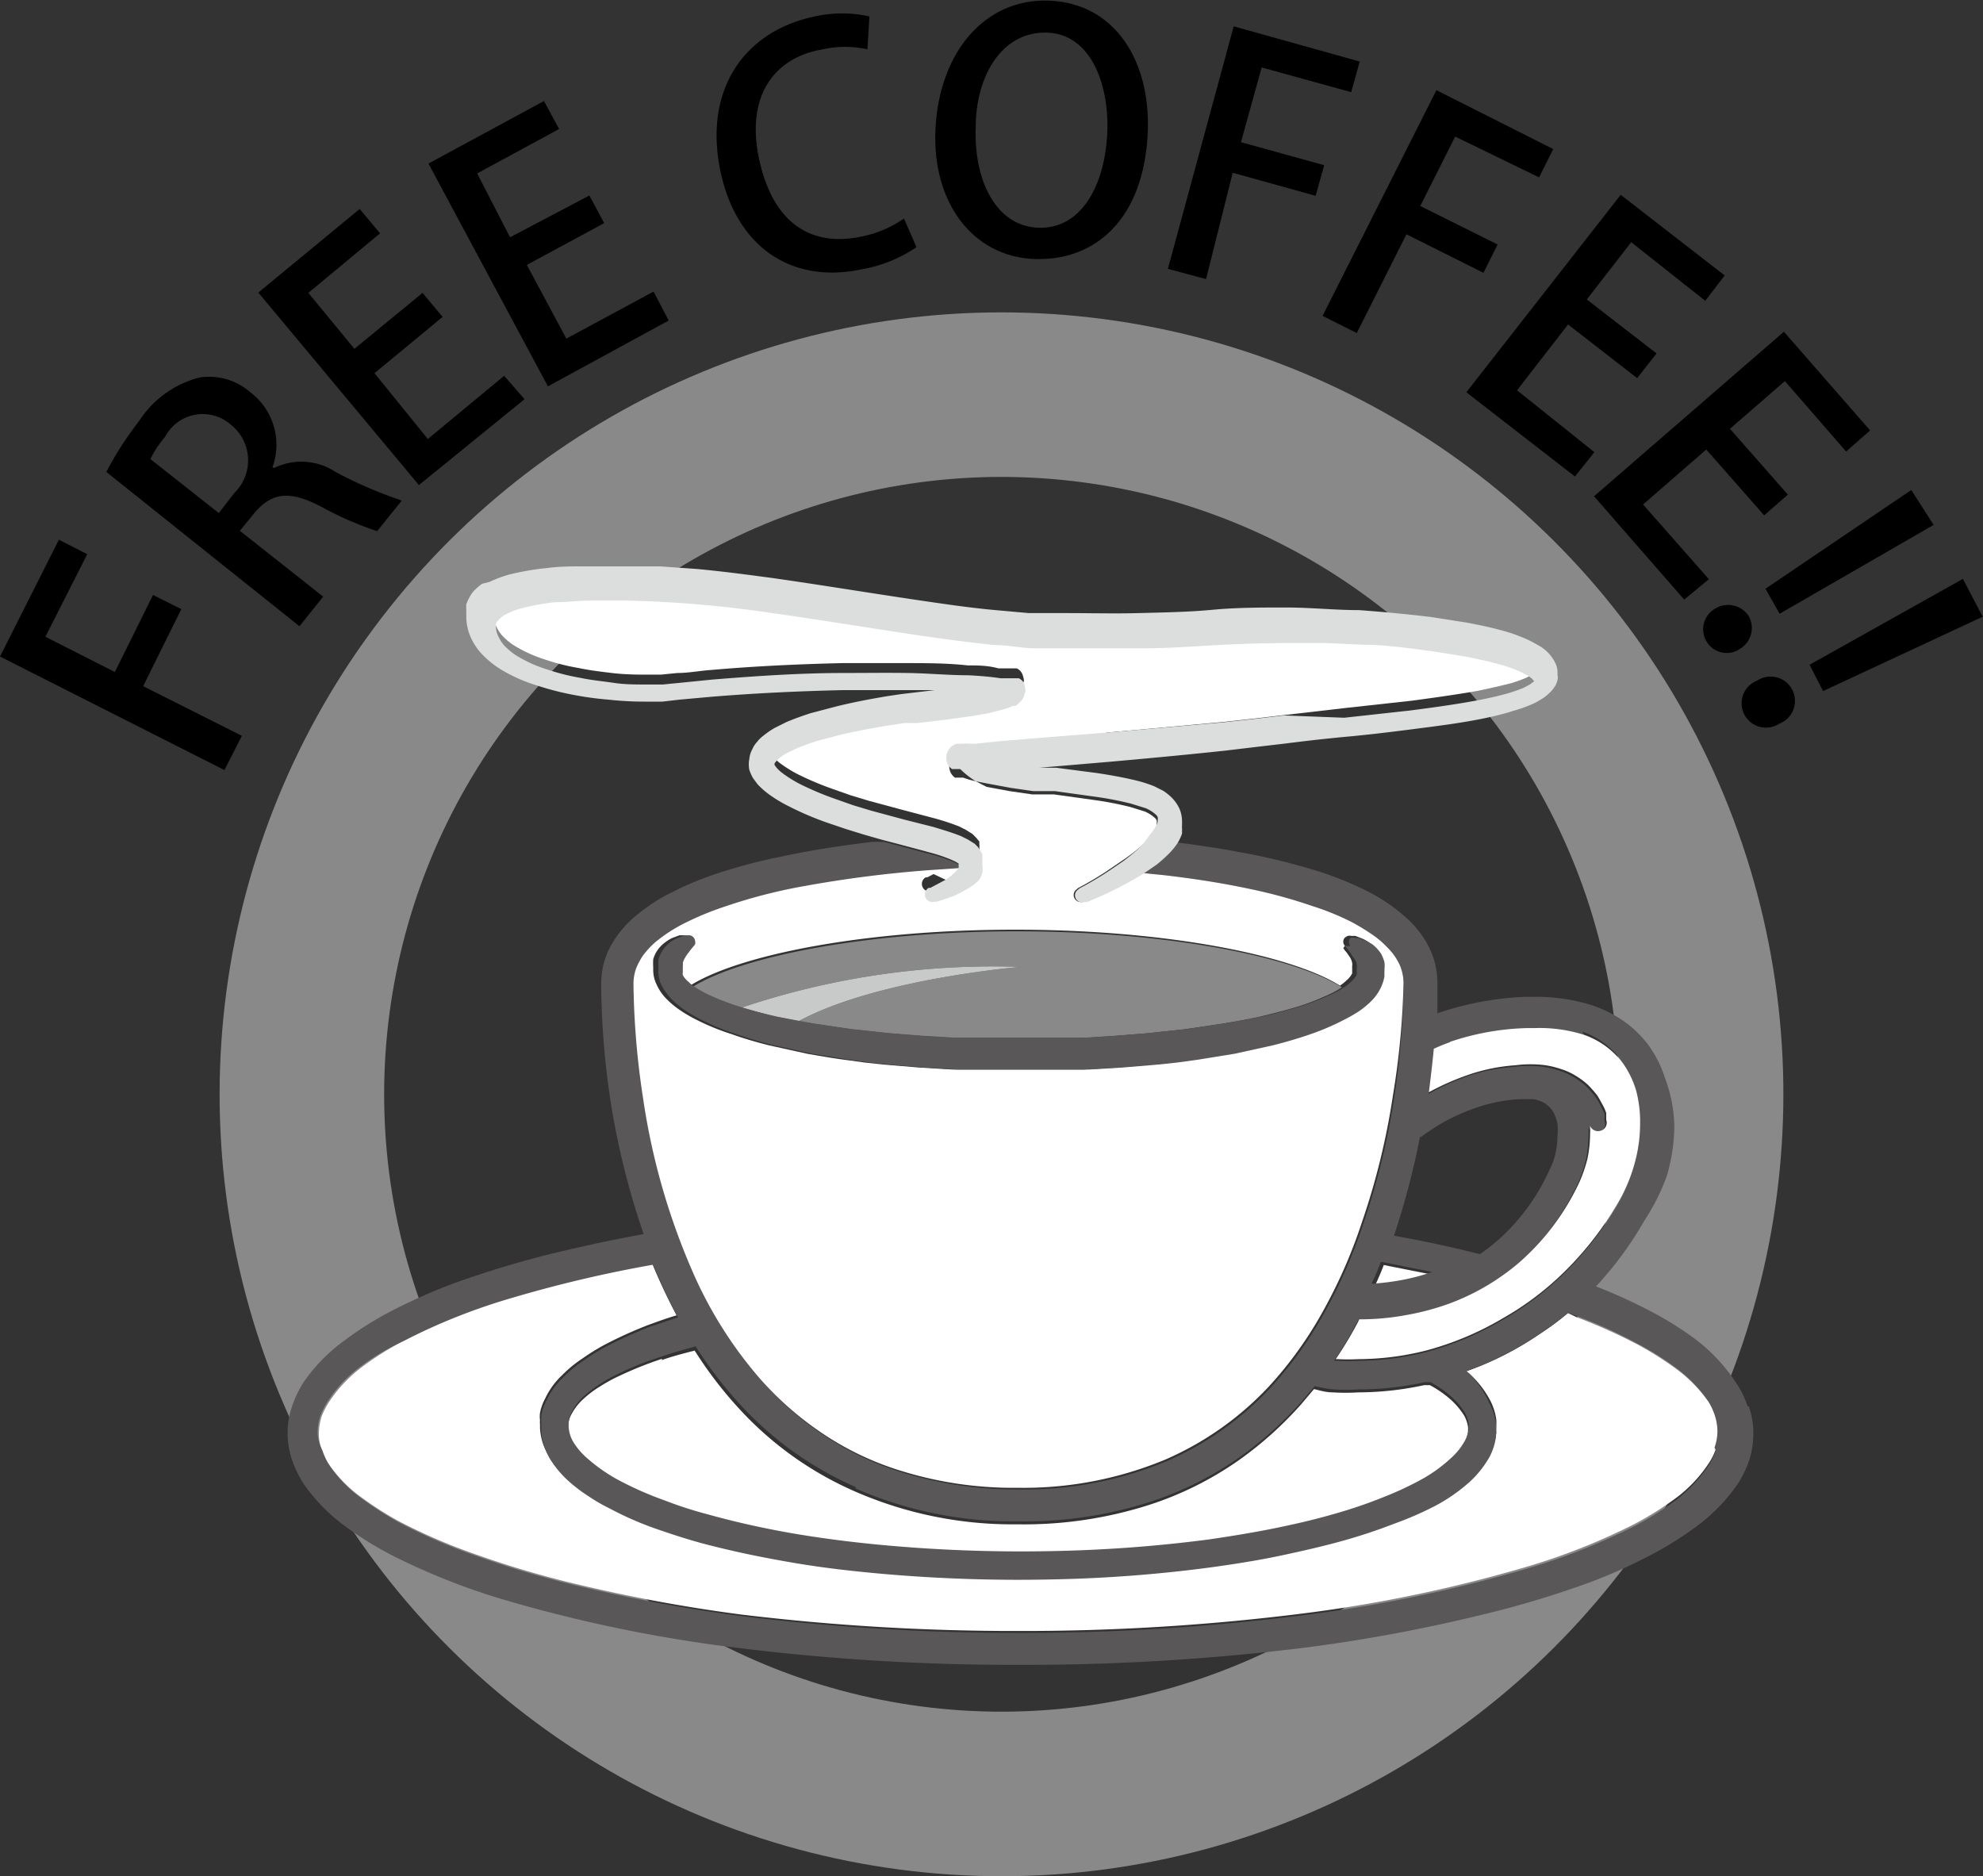 <svg xmlns="http://www.w3.org/2000/svg" xmlns:xlink="http://www.w3.org/1999/xlink" viewBox="0 0 60.26 57.01"><rect x="0" y="0" width="60.26" height="57.01" fill="#333333" stroke="none"/><defs><style>.cls-1,.cls-3{fill:none;}.cls-2{clip-path:url(#clip-path);}.cls-3{stroke:#898989;stroke-miterlimit:10;stroke-width:5px;}.cls-4{fill:#fff;}.cls-5{fill:#595757;}.cls-6{fill:#898989;}.cls-7{fill:#c8c9c9;}.cls-8{fill:#dcdddd;}</style><clipPath id="clip-path" transform="translate(-2.35 -2.26)"><rect class="cls-1" width="64.06" height="62.36"/></clipPath></defs><title>free-coffee</title><g id="レイヤー_2" data-name="レイヤー 2"><g id="レイヤー_1-2" data-name="レイヤー 1"><g class="cls-2"><circle class="cls-3" cx="32.78" cy="35.51" r="21.26" transform="translate(-13.44 12.99) rotate(-22.5)"/></g><g class="cls-2"><path d="M9.17,25.66,2.35,22.21l1.79-3.55L5,19.1,3.73,21.61l2.11,1.07L7,20.34l.86.43L6.7,23.11l3,1.51Z" transform="translate(-2.35 -2.26)"/></g><path d="M10.68,16.48a1.89,1.89,0,0,1,1.88.13,13.36,13.36,0,0,0,2,.86l-.75.93a10.16,10.16,0,0,1-1.73-.76c-.92-.47-1.46-.43-2,.21l-.44.54,2.53,2-.72.9L5.58,16.6a10.34,10.34,0,0,1,1-1.55,3.09,3.09,0,0,1,1.84-1.32,1.91,1.91,0,0,1,1.55.46,2,2,0,0,1,.66,2.27Zm-1.21.76a1.38,1.38,0,0,0-.1-2.07,1.29,1.29,0,0,0-2,.36,3.11,3.11,0,0,0-.45.68L9,17.85Z" transform="translate(-2.35 -2.26)"/><path d="M18.29,14.39,15.08,17,10.2,11.15l3.08-2.54.62.74-2.18,1.81,1.4,1.7,2.07-1.7.61.73L13.73,13.6l1.62,2,2.32-1.92Z" transform="translate(-2.35 -2.26)"/><g class="cls-2"><path d="M22.67,12,19,14,15.37,7.23l3.51-1.9.46.85L16.85,7.53l1,1.94L20.26,8.2l.45.84-2.35,1.27,1.2,2.24,2.65-1.43Z" transform="translate(-2.35 -2.26)"/><path d="M30.2,9.77a4.24,4.24,0,0,1-1.7.68c-2.08.43-3.77-.66-4.26-3-.52-2.54.79-4.26,2.87-4.69a3.8,3.8,0,0,1,1.66,0l-.06,1a3.08,3.08,0,0,0-1.36,0C25.9,4,25,5.15,25.42,7.1S27,9.77,28.52,9.45a3.4,3.4,0,0,0,1.3-.55Z" transform="translate(-2.35 -2.26)"/><path d="M37.23,6.26c-.11,2.65-1.59,3.94-3.45,3.87s-3.13-1.71-3-4,1.5-3.93,3.46-3.85S37.31,4.06,37.23,6.26ZM32,6.13c-.06,1.55.58,3,1.9,3.05S35.94,7.87,36,6.25c.05-1.46-.52-3-1.89-3S32,4.64,32,6.13Z" transform="translate(-2.35 -2.26)"/><path d="M37.84,10.43l2-7.37,3.83,1.07-.26.93-2.72-.75-.63,2.27,2.53.7-.26.93-2.52-.7L39,10.74Z" transform="translate(-2.35 -2.26)"/><path d="M42.54,11.86,46,5l3.55,1.79-.43.86L46.57,6.41,45.51,8.52l2.35,1.17-.43.86L45.09,9.38l-1.51,3Z" transform="translate(-2.35 -2.26)"/></g><path d="M50.21,16.74l-3.3-2.56,4.69-6,3.16,2.45-.59.77L51.92,9.62l-1.35,1.74L52.69,13l-.59.75L50,12.12l-1.55,2L50.8,16Z" transform="translate(-2.35 -2.26)"/><path d="M53.53,20.48l-2.74-3.14,5.77-5,2.62,3-.73.64-1.86-2.14-1.67,1.45,1.76,2-.72.63-1.76-2-1.92,1.67,2,2.27Z" transform="translate(-2.35 -2.26)"/><g class="cls-2"><path d="M54.43,20.78a.75.75,0,0,1,1.06.2.74.74,0,0,1-.27,1,.71.71,0,0,1-1-.21A.72.72,0,0,1,54.43,20.78Zm2,.13L56,20.15l4.43-3,.68,1.06Z" transform="translate(-2.35 -2.26)"/><path d="M55.75,22.94a.74.74,0,1,1,.67,1.31.74.74,0,1,1-.67-1.31Zm2,.32-.41-.8L62,19.85,62.6,21Z" transform="translate(-2.35 -2.26)"/><path class="cls-4" d="M22.47,43.55a11,11,0,0,0-1.28.51,4.83,4.83,0,0,0-.59.32,3.22,3.22,0,0,0-.51.38,1.66,1.66,0,0,0-.36.45.86.86,0,0,0-.12.48,1,1,0,0,0,.15.49,2.07,2.07,0,0,0,.39.46,5.08,5.08,0,0,0,1.1.75,10.35,10.35,0,0,0,1.27.55,12.13,12.13,0,0,0,1.33.43,25.88,25.88,0,0,0,2.72.59c.9.16,1.81.27,2.7.35a45.76,45.76,0,0,0,5.17.17,42.84,42.84,0,0,0,4.62-.35c.71-.1,1.39-.21,2-.34s1.24-.27,1.79-.43a13.43,13.43,0,0,0,1.52-.52,7.6,7.6,0,0,0,1.21-.58,4,4,0,0,0,.84-.6,2,2,0,0,0,.43-.54,1.08,1.08,0,0,0,.11-.35,0,0,0,0,0,0,0v0h0v-.06a.34.34,0,0,0,0-.09,1,1,0,0,0-.12-.35,2.27,2.27,0,0,0-.44-.51,3.29,3.29,0,0,0-.6-.41l-.17,0a9.54,9.54,0,0,1-2,.22,6.35,6.35,0,0,1-.78,0c-.21,0-.4-.06-.57-.1l-.38.45a11.12,11.12,0,0,1-1.86,1.68,10.21,10.21,0,0,1-2.74,1.38,12.5,12.5,0,0,1-4,.6h-.1a11.94,11.94,0,0,1-4.87-1,10.42,10.42,0,0,1-3.46-2.45,12.24,12.24,0,0,1-1.41-1.83c-.35.09-.7.18-1,.29" transform="translate(-2.35 -2.26)"/><path class="cls-4" d="M54.25,44.83a4.3,4.3,0,0,0-1-1,10.36,10.36,0,0,0-1.09-.69,16.24,16.24,0,0,0-1.89-.85L50,42.16a8.65,8.65,0,0,1-.88.65,9.59,9.59,0,0,1-2.21,1.12L47,44a2.94,2.94,0,0,1,.61.77,1.76,1.76,0,0,1,.21.63,1.36,1.36,0,0,1,0,.18v.06h0v.05h0v.07a.43.43,0,0,0,0,0,.11.11,0,0,1,0,.05,1.82,1.82,0,0,1-.2.62,3.13,3.13,0,0,1-.61.76,5.67,5.67,0,0,1-1,.7,10.18,10.18,0,0,1-1.32.61,16.67,16.67,0,0,1-1.6.53c-.58.16-1.2.31-1.85.44s-1.35.25-2.08.35a41.9,41.9,0,0,1-4.7.37,47.27,47.27,0,0,1-5.26-.16c-.91-.08-1.83-.19-2.76-.34s-1.87-.35-2.81-.6c-.47-.13-.93-.28-1.39-.44a9.81,9.81,0,0,1-1.37-.6,6.38,6.38,0,0,1-.67-.38,4.59,4.59,0,0,1-.62-.49,2.82,2.82,0,0,1-.54-.64,3,3,0,0,1-.19-.41,1.86,1.86,0,0,1-.09-.47v-.12a.57.57,0,0,1,0-.12.85.85,0,0,1,0-.23,1.54,1.54,0,0,1,.16-.44,2.3,2.3,0,0,1,.51-.7,3.74,3.74,0,0,1,.62-.51,6.55,6.55,0,0,1,.66-.41,12.83,12.83,0,0,1,1.37-.62c.28-.1.55-.2.83-.28-.28-.53-.53-1.06-.75-1.6a38.86,38.86,0,0,0-4.26,1A19.37,19.37,0,0,0,14.63,43a8.64,8.64,0,0,0-1.32.83,4.22,4.22,0,0,0-.94,1,2.46,2.46,0,0,0-.25.48,1.81,1.81,0,0,0-.08.51,1.33,1.33,0,0,0,.08.47,1.85,1.85,0,0,0,.24.49,4.12,4.12,0,0,0,1,1,10.15,10.15,0,0,0,1.08.69,17,17,0,0,0,1.89.85,29.54,29.54,0,0,0,3.22,1,48.56,48.56,0,0,0,5.32,1,68.93,68.93,0,0,0,8.41.5,68,68,0,0,0,8.49-.51,43.32,43.32,0,0,0,6.87-1.41A19.5,19.5,0,0,0,52,48.58a9.75,9.75,0,0,0,1.32-.83,4.22,4.22,0,0,0,.94-1,2,2,0,0,0,.24-.48,1.51,1.51,0,0,0,.09-.5,1.61,1.61,0,0,0-.08-.48,2,2,0,0,0-.24-.49" transform="translate(-2.35 -2.26)"/><path class="cls-4" d="M45.07,41.23a7.59,7.59,0,0,0,.84-.23l-1.51-.3c-.07.19-.15.37-.23.55a.93.93,0,0,1-.05.1,6,6,0,0,0,1-.12" transform="translate(-2.35 -2.26)"/><path class="cls-5" d="M55.46,45a2.91,2.91,0,0,0-.36-.73A5.31,5.31,0,0,0,53.93,43a10.05,10.05,0,0,0-1.47-.92,16.15,16.15,0,0,0-1.61-.73,10.78,10.78,0,0,0,1.47-2A6.51,6.51,0,0,0,53,38a5.54,5.54,0,0,0,.23-1.55A4.4,4.4,0,0,0,52.94,35a3.55,3.55,0,0,0-.51-1,3.46,3.46,0,0,0-.6-.61,3.79,3.79,0,0,0-1.22-.62A5.7,5.7,0,0,0,49,32.55h-.27a9.41,9.41,0,0,0-2.7.5l0,0c0-.38,0-.7,0-.93a2.46,2.46,0,0,0-.14-.81,2.7,2.7,0,0,0-.36-.67,3.05,3.05,0,0,0-.49-.53,5.46,5.46,0,0,0-1.2-.8,10.85,10.85,0,0,0-1.29-.53A19.55,19.55,0,0,0,40,28.15c-.63-.12-1.26-.21-1.88-.29a2.07,2.07,0,0,1-.32.38,4.28,4.28,0,0,1-.33.29l-.38.26.6.06c.88.1,1.8.24,2.68.43a17.91,17.91,0,0,1,1.86.5,9.32,9.32,0,0,1,1.18.49,6.48,6.48,0,0,1,.7.43,2.64,2.64,0,0,1,.39.34,1.81,1.81,0,0,1,.38.53,1.39,1.39,0,0,1,.12.57,23.74,23.74,0,0,1-.28,3.45,21.69,21.69,0,0,1-.94,3.85,15.43,15.43,0,0,1-1.35,3,11.74,11.74,0,0,1-1.48,2,9.48,9.48,0,0,1-3.12,2.21,11.21,11.21,0,0,1-4.46.87h-.1a11.79,11.79,0,0,1-3.64-.56,9,9,0,0,1-2.46-1.24,9.81,9.81,0,0,1-1.69-1.52,12.69,12.69,0,0,1-2.07-3.31,20.6,20.6,0,0,1-1.48-5.22,24.5,24.5,0,0,1-.29-3.47,1.39,1.39,0,0,1,.08-.46,1.81,1.81,0,0,1,.22-.41,2.86,2.86,0,0,1,.34-.37,4.75,4.75,0,0,1,1-.64,10.7,10.7,0,0,1,1.16-.48,17.45,17.45,0,0,1,2.42-.61,36.2,36.2,0,0,1,3.78-.48l.89-.06,0,0a.2.2,0,0,0,0-.07s0,0,0-.06v0h0v0h0s0,0,0,0h0l0,0-.1-.06-.13-.06a5,5,0,0,0-.74-.24l-.9-.24-.46-.12-.34,0c-.9.11-1.85.25-2.77.45a16.35,16.35,0,0,0-2,.53,9.2,9.2,0,0,0-1.31.55,4.94,4.94,0,0,0-.84.51,3.92,3.92,0,0,0-.53.45,3.11,3.11,0,0,0-.58.83,2.42,2.42,0,0,0-.21,1h0a24.44,24.44,0,0,0,.29,3.6,23.53,23.53,0,0,0,1,4c-.88.16-1.72.34-2.52.53a29.56,29.56,0,0,0-3.34,1,17.4,17.4,0,0,0-2,.91,10.36,10.36,0,0,0-1.2.77,5.24,5.24,0,0,0-1.28,1.3,3.32,3.32,0,0,0-.35.74,2.44,2.44,0,0,0-.13.8,2.63,2.63,0,0,0,.14.83,3.54,3.54,0,0,0,.36.73,5.53,5.53,0,0,0,1.17,1.21,10.77,10.77,0,0,0,1.48.93,20.46,20.46,0,0,0,3.49,1.38,44,44,0,0,0,7,1.44,68.39,68.39,0,0,0,8.62.52,69.22,69.22,0,0,0,8.55-.51,48.65,48.65,0,0,0,5.43-1,29.56,29.56,0,0,0,3.34-1,16.67,16.67,0,0,0,2-.91,10.52,10.52,0,0,0,1.21-.77,5.37,5.37,0,0,0,1.27-1.3,3.16,3.16,0,0,0,.36-.74,2.66,2.66,0,0,0,.12-.79,2.39,2.39,0,0,0-.14-.84m-1,1.34a2,2,0,0,1-.24.49,4.41,4.41,0,0,1-.94,1,9.75,9.75,0,0,1-1.32.83,19.5,19.5,0,0,1-3.32,1.3,43.32,43.32,0,0,1-6.87,1.41,67.91,67.91,0,0,1-8.49.52,68.85,68.85,0,0,1-8.41-.51,48.56,48.56,0,0,1-5.32-1,29.54,29.54,0,0,1-3.22-1,17,17,0,0,1-1.89-.85,10.15,10.15,0,0,1-1.08-.69,4.12,4.12,0,0,1-1-1,1.85,1.85,0,0,1-.24-.49A1.33,1.33,0,0,1,12,45.8a1.81,1.81,0,0,1,.08-.51,2.46,2.46,0,0,1,.25-.48,4,4,0,0,1,.94-1A7.33,7.33,0,0,1,14.63,43a18.54,18.54,0,0,1,3.31-1.31,38.86,38.86,0,0,1,4.26-1c.22.54.47,1.07.75,1.6l-.83.28a12.83,12.83,0,0,0-1.37.62,6.55,6.55,0,0,0-.66.41,3.74,3.74,0,0,0-.62.51,2.3,2.3,0,0,0-.51.7,1.54,1.54,0,0,0-.16.44,1.6,1.6,0,0,0,0,.23.57.57,0,0,0,0,.12v.06a.13.13,0,0,0,0,.06,1.5,1.5,0,0,0,.08.47,3,3,0,0,0,.19.41,3.11,3.11,0,0,0,.54.65,4.77,4.77,0,0,0,.63.48,5.38,5.38,0,0,0,.66.38,9.81,9.81,0,0,0,1.37.6c.46.16.92.31,1.39.44.94.25,1.87.44,2.81.6s1.85.26,2.76.34a47.27,47.27,0,0,0,5.26.16,42.28,42.28,0,0,0,4.71-.37c.72-.1,1.41-.21,2.07-.35s1.27-.28,1.85-.44a16.67,16.67,0,0,0,1.6-.53A10.18,10.18,0,0,0,46,48a5.32,5.32,0,0,0,1-.7,3.13,3.13,0,0,0,.61-.76,1.82,1.82,0,0,0,.2-.62.11.11,0,0,0,0-.05.43.43,0,0,1,0,0v-.07h0v-.05h0v-.06a1.36,1.36,0,0,0,0-.18,1.76,1.76,0,0,0-.21-.63A2.94,2.94,0,0,0,47,44l-.09-.08a9.59,9.59,0,0,0,2.21-1.12,8.65,8.65,0,0,0,.88-.65l.24.09a14.69,14.69,0,0,1,1.89.86,8.24,8.24,0,0,1,1.09.68,4.3,4.3,0,0,1,1,1,2,2,0,0,1,.24.49,1.61,1.61,0,0,1,.08.48,1.51,1.51,0,0,1-.09.5m-26.1,1.24a11.94,11.94,0,0,0,4.87,1h.1a12.5,12.5,0,0,0,4-.6,10.21,10.21,0,0,0,2.74-1.38,11.12,11.12,0,0,0,1.86-1.68l.38-.45a4.19,4.19,0,0,0,.57.1,6.35,6.35,0,0,0,.78,0,9.54,9.54,0,0,0,2-.22l.17,0a3.29,3.29,0,0,1,.6.41,2.27,2.27,0,0,1,.44.51,1,1,0,0,1,.12.35.34.34,0,0,1,0,.09v.06h0v0a0,0,0,0,1,0,0,1,1,0,0,1-.11.35,2,2,0,0,1-.43.54,4.58,4.58,0,0,1-.83.61,9.81,9.81,0,0,1-1.21.57,14.36,14.36,0,0,1-1.53.52c-.55.16-1.15.3-1.79.43s-1.32.24-2,.34a42.84,42.84,0,0,1-4.62.35,45.76,45.76,0,0,1-5.17-.17c-.89-.08-1.8-.19-2.7-.34s-1.82-.35-2.72-.6a12.13,12.13,0,0,1-1.33-.43,10.35,10.35,0,0,1-1.27-.55,5.08,5.08,0,0,1-1.1-.75,2.07,2.07,0,0,1-.39-.46,1,1,0,0,1-.15-.49.86.86,0,0,1,.12-.48,1.66,1.66,0,0,1,.36-.45,4,4,0,0,1,.51-.38,4.83,4.83,0,0,1,.59-.32,9.44,9.44,0,0,1,1.28-.5c.34-.12.69-.21,1-.3a12.24,12.24,0,0,0,1.41,1.83,10.42,10.42,0,0,0,3.46,2.45m16-6.84,1.51.3a5.89,5.89,0,0,1-.84.23,7.63,7.63,0,0,1-1,.13l.05-.11c.08-.18.16-.36.23-.55m6.13-7a2.39,2.39,0,0,1,.77.44,2.12,2.12,0,0,1,.41.44,2.76,2.76,0,0,1,.39.81,3.71,3.71,0,0,1,.12,1A4.48,4.48,0,0,1,52,37.69a5,5,0,0,1-.53,1.23,9.87,9.87,0,0,1-1.86,2.29,8.9,8.9,0,0,1-1.57,1.14,9.29,9.29,0,0,1-2.37,1,8.51,8.51,0,0,1-2.05.26,6.05,6.05,0,0,1-.63,0h-.1a11.67,11.67,0,0,0,.72-1.21h0a7.59,7.59,0,0,0,1.37-.12,7.84,7.84,0,0,0,1.34-.35,7,7,0,0,0,2.15-1.26,7.42,7.42,0,0,0,1.84-2.47,4.52,4.52,0,0,0,.23-.68,3.77,3.77,0,0,0,.08-.76,1.93,1.93,0,0,0,0-.24l0,0h0a.26.26,0,0,0,.32.15.25.25,0,0,0,.17-.33v-.05a.14.14,0,0,1,0-.07l0-.09c0-.06-.06-.14-.1-.23s-.1-.19-.17-.3a3.74,3.74,0,0,0-.27-.31,2.11,2.11,0,0,0-.37-.28,1.85,1.85,0,0,0-.45-.21,2.81,2.81,0,0,0-.48-.12,3.57,3.57,0,0,0-.92,0,5.52,5.52,0,0,0-1.4.28,7.82,7.82,0,0,0-1.19.54q.09-.72.15-1.32c.13-.06.29-.13.49-.2a7.88,7.88,0,0,1,2.36-.42H49a4.45,4.45,0,0,1,1.53.25m-5,3a7.13,7.13,0,0,1,.67-.44,6.25,6.25,0,0,1,1.07-.47,4.76,4.76,0,0,1,1.28-.24h.08l.32,0a1.06,1.06,0,0,1,.37.14,1.29,1.29,0,0,1,.17.16,1.19,1.19,0,0,1,.09.15,1.32,1.32,0,0,1,.1.3,1.79,1.79,0,0,1,0,.34,2.57,2.57,0,0,1-.06.55,1.92,1.92,0,0,1-.17.48,6.35,6.35,0,0,1-1.4,2,5.72,5.72,0,0,1-.73.59c-.82-.21-1.7-.4-2.61-.56a23.88,23.88,0,0,0,.79-3" transform="translate(-2.35 -2.26)"/><path class="cls-4" d="M46.41,33.93c-.2.07-.36.14-.49.2q-.06.6-.15,1.32A7.82,7.82,0,0,1,47,34.91a5.52,5.52,0,0,1,1.4-.28,3.57,3.57,0,0,1,.92,0,2.81,2.81,0,0,1,.48.12,1.85,1.85,0,0,1,.45.21,2.11,2.11,0,0,1,.37.28,3.74,3.74,0,0,1,.27.31c.07.11.12.21.17.3s.08.17.1.23l0,.09,0,.07a.18.18,0,0,1,0,.05.25.25,0,0,1-.17.33.26.26,0,0,1-.32-.15h0l0,0a1.93,1.93,0,0,1,0,.24,3.77,3.77,0,0,1-.08.76,4.52,4.52,0,0,1-.23.68,7.42,7.42,0,0,1-1.84,2.47,7,7,0,0,1-2.15,1.26,7.84,7.84,0,0,1-1.34.35,7.59,7.59,0,0,1-1.37.12h0a11.67,11.67,0,0,1-.72,1.21H43a6.05,6.05,0,0,0,.63,0,8.51,8.51,0,0,0,2.05-.26,9.29,9.29,0,0,0,2.37-1,8.9,8.9,0,0,0,1.57-1.14,9.87,9.87,0,0,0,1.86-2.29A5,5,0,0,0,52,37.69a4.48,4.48,0,0,0,.19-1.29,3.71,3.71,0,0,0-.12-1,2.76,2.76,0,0,0-.39-.81,2.43,2.43,0,0,0-.41-.44,2.5,2.5,0,0,0-.77-.44A4.45,4.45,0,0,0,49,33.5h-.23a7.88,7.88,0,0,0-2.36.42" transform="translate(-2.35 -2.26)"/><path class="cls-4" d="M36.28,29.24c-.32.16-.58.27-.75.34a1.16,1.16,0,0,1-.2.08l-.06,0h0a.22.22,0,0,1-.28-.13.21.21,0,0,1,.07-.24l.06-.05h0l0,0,.17-.09c.16-.09.39-.22.68-.41l.47-.32A6.57,6.57,0,0,0,37,28a3.07,3.07,0,0,0,.25-.26,1.62,1.62,0,0,0,.2-.28.69.69,0,0,0,.05-.13s0,0,0-.05h0v0h0a.24.24,0,0,0,0-.09.21.21,0,0,0-.06-.08,1.11,1.11,0,0,0-.3-.19l-.45-.14a10.06,10.06,0,0,0-1.09-.21l-1.22-.17-.33,0-.33,0-.69-.1-.7-.13L32,26a2.72,2.72,0,0,1-.38-.11l-.12,0-.06,0,0,0-.07,0a.4.4,0,0,1-.15-.2.45.45,0,0,1,.16-.51l.12-.06.05,0h.12a.82.82,0,0,1,.21,0l.19,0,.77-.08,1.59-.13L36,24.52l3.51-.32.92-.1.93-.11,1.91-.22,2-.22c.66-.09,1.32-.18,2-.3.33-.07.65-.14,1-.23a4.72,4.72,0,0,0,.45-.16l.19-.1.13-.1,0,0-.06-.07a1,1,0,0,0-.15-.11,3.14,3.14,0,0,0-.41-.19,3.68,3.68,0,0,0-.47-.15c-.33-.09-.67-.16-1-.23l-1-.16c-.7-.09-1.42-.15-2.14-.2l-1.08-.05c-.37,0-.73,0-1.09,0-.73,0-1.46,0-2.2.06s-1.49.08-2.25.1-1.51,0-2.27,0l-.57,0h-.58c-.38,0-.76-.06-1.14-.1-.76-.08-1.52-.18-2.27-.29-1.5-.22-3-.47-4.47-.68a35.33,35.33,0,0,0-4.42-.38H20.23c-.36,0-.72,0-1.07.05a6.58,6.58,0,0,0-1,.18,1.91,1.91,0,0,0-.44.16.81.81,0,0,0-.3.22.24.24,0,0,0-.06.11s0,0,0,.05v0h0v0a.7.7,0,0,0,.09.35,1,1,0,0,0,.24.32,1.69,1.69,0,0,0,.36.27,4.21,4.21,0,0,0,.89.39,6.52,6.52,0,0,0,1,.25c.33.07.67.11,1,.15s.67.05,1,.05l.49,0,.51-.05c.34,0,.69-.07,1-.09,1.37-.12,2.71-.18,4-.21.65,0,1.3,0,1.93,0s1.26,0,1.89.07c.31,0,.61,0,.93.09l.25,0,.14,0,.1,0,.07,0a.35.35,0,0,1,.17.18c.1.28,0,.23,0,.31a1,1,0,0,1-.06.14l-.07.08-.06.06-.09.07-.08,0a1.3,1.3,0,0,1-.27.1l-.46.12-.45.08-.86.12-.85.1-.39,0-.4.06c-.53.08-1,.18-1.53.29l-.72.19a6.42,6.42,0,0,0-.66.24l-.29.14a1.52,1.52,0,0,0-.23.16l-.08.08-.05.06a0,0,0,0,1,0,0v0h0a.14.14,0,0,0,0,.06l.06.08a1.2,1.2,0,0,0,.2.18,3.9,3.9,0,0,0,.5.31,9.35,9.35,0,0,0,1.09.46l.54.19.53.16,1,.27.91.24a7.49,7.49,0,0,1,.84.27l.2.1.21.13.1.1.11.13,0,.09a.24.24,0,0,1,0,.09.09.09,0,0,1,0,.05v.09h0v0a.75.75,0,0,1,0,.26.68.68,0,0,1-.1.21,1.45,1.45,0,0,1-.27.28l-.26.15-.22.11-.34.12-.2.06h-.06a.23.23,0,0,1-.18-.42h0l.05,0,.19-.1L31.1,29a1.79,1.79,0,0,0,.31-.25.44.44,0,0,0,.08-.11l-.89.06a36.2,36.2,0,0,0-3.78.48,16.12,16.12,0,0,0-2.42.62,9,9,0,0,0-1.16.47,4.75,4.75,0,0,0-1,.64,2.86,2.86,0,0,0-.34.37,2.05,2.05,0,0,0-.22.41,1.39,1.39,0,0,0-.08.46,24.5,24.5,0,0,0,.29,3.47,20.6,20.6,0,0,0,1.48,5.22,12.69,12.69,0,0,0,2.07,3.31,9.81,9.81,0,0,0,1.69,1.52,9,9,0,0,0,2.46,1.24,11.5,11.5,0,0,0,3.64.56h.1a11.21,11.21,0,0,0,4.46-.87,9.48,9.48,0,0,0,3.12-2.21,11.74,11.74,0,0,0,1.48-2,15.43,15.43,0,0,0,1.35-3,21.69,21.69,0,0,0,.94-3.85A23.74,23.74,0,0,0,45,32.14a1.39,1.39,0,0,0-.12-.57,1.81,1.81,0,0,0-.38-.53,2.64,2.64,0,0,0-.39-.34,6.48,6.48,0,0,0-.7-.43,8.05,8.05,0,0,0-1.18-.48,15.7,15.7,0,0,0-1.86-.51c-.88-.19-1.8-.33-2.68-.43l-.6-.06-.25.15-.54.3m7,1.46a.27.27,0,0,1,.12,0h0l.12,0,.18.07a1.08,1.08,0,0,1,.25.14,1,1,0,0,1,.27.29.92.92,0,0,1,.09.23.67.67,0,0,1,0,.24.13.13,0,0,1,0,.06v0h0v0a.76.76,0,0,1,0,.15,1.4,1.4,0,0,1-.09.29,1.47,1.47,0,0,1-.33.47,2.79,2.79,0,0,1-.43.34,4.39,4.39,0,0,1-.47.27,7.33,7.33,0,0,1-1,.43c-.37.13-.75.24-1.14.34l-1.18.26c-.39.07-.79.14-1.18.19l-.59.08-.57.06-1.08.09-1,.06-.82,0H32.12l-.82,0-1-.06-1.08-.09-.57-.06-.58-.08c-.39-.05-.79-.12-1.19-.19l-1.18-.26c-.39-.1-.77-.21-1.13-.34a7,7,0,0,1-1.05-.43,4.39,4.39,0,0,1-.47-.27,2.72,2.72,0,0,1-.42-.34,1.47,1.47,0,0,1-.33-.47,1,1,0,0,1-.1-.44v0h0v-.08a2,2,0,0,1,0-.24.94.94,0,0,1,.1-.23,1,1,0,0,1,.27-.29,1,1,0,0,1,.24-.14l.19-.07.11,0h0a.19.19,0,0,1,.2.16.21.21,0,0,1,0,.12h0l-.09.11-.1.13a.91.91,0,0,0-.11.16.56.56,0,0,0-.07.16.25.25,0,0,1,0,.08v.16h0s0,0,0,0a.41.41,0,0,0,0,.08.65.65,0,0,0,.18.21.83.83,0,0,0,.2.16c1.51-.95,5.36-1.7,9.87-1.7s8.36.75,9.88,1.7a1.56,1.56,0,0,0,.2-.16.74.74,0,0,0,.17-.21l0-.08v0h0V31.6a.19.19,0,0,0,0-.08.52.52,0,0,0-.06-.16l-.11-.16a.91.91,0,0,1-.1-.13L43.22,31h0a.18.18,0,0,1,0-.25" transform="translate(-2.35 -2.26)"/><path class="cls-6" d="M23.93,32.53a7.52,7.52,0,0,0,.95.35h0a24,24,0,0,1,8.49-1.24S29,32,26.62,33.29l.46.08,1.15.17.57.06.55.06,1,.08,1,.06.8,0,.61,0h1.08l.62,0,.8,0,.94-.06,1-.08.56-.06.56-.06,1.15-.17q.57-.09,1.14-.21c.37-.09.73-.18,1.07-.28a6.84,6.84,0,0,0,.94-.35,3,3,0,0,0,.4-.2l.11-.07c-1.52-.95-5.37-1.7-9.88-1.7s-8.36.75-9.87,1.7l.11.07a3.55,3.55,0,0,0,.39.2" transform="translate(-2.35 -2.26)"/><path class="cls-7" d="M24.88,32.88c.34.1.7.19,1.07.28l.67.13C29,32,33.37,31.64,33.37,31.64a24,24,0,0,0-8.49,1.24" transform="translate(-2.35 -2.26)"/><path class="cls-5" d="M43.22,31l.09.11a.91.91,0,0,0,.1.13c0,.05.07.1.1.16a.37.37,0,0,1,.07.16.19.19,0,0,1,0,.08v.16h0v0l0,.08a.74.74,0,0,1-.17.21,1.56,1.56,0,0,1-.2.16l-.11.07a3,3,0,0,1-.4.2,6.84,6.84,0,0,1-.94.35c-.34.1-.7.2-1.07.28s-.76.15-1.14.21l-1.15.17-.56.06-.56.06-1,.08-.94.06-.8,0-.62,0H32.76l-.61,0-.8,0-1-.06-1-.08-.55-.06-.57-.06-1.15-.17-.45-.08L26,33.16c-.37-.08-.73-.18-1.07-.28h0a7.52,7.52,0,0,1-.95-.35,3.55,3.55,0,0,1-.39-.2l-.11-.07a.83.83,0,0,1-.2-.16.65.65,0,0,1-.18-.21.16.16,0,0,1,0-.08s0,0,0,0h0V31.6a.25.25,0,0,0,0-.08.56.56,0,0,1,.07-.16.91.91,0,0,1,.11-.16,1.47,1.47,0,0,1,.1-.13l.09-.11h0a.21.21,0,0,0,0-.12.19.19,0,0,0-.2-.16h0l-.11,0-.19.07a1.47,1.47,0,0,0-.24.13,1.14,1.14,0,0,0-.27.3.94.94,0,0,0-.1.23,2,2,0,0,0,0,.24v.08h0v0a.77.77,0,0,0,0,.15,1,1,0,0,0,.08.29,1.67,1.67,0,0,0,.34.47,2.72,2.72,0,0,0,.42.34,4.39,4.39,0,0,0,.47.27,7,7,0,0,0,1.05.43c.36.13.74.24,1.13.34l1.18.26,1.19.19.58.08.57.06,1.08.09,1,.06.82,0h2.36l.82,0,1-.06,1.08-.09.57-.06.59-.08,1.18-.19,1.18-.26c.39-.1.77-.21,1.14-.34a7.33,7.33,0,0,0,1-.43,4.39,4.39,0,0,0,.47-.27A2.79,2.79,0,0,0,44,32.7a1.47,1.47,0,0,0,.33-.47,1.4,1.4,0,0,0,.09-.29c0-.05,0-.1,0-.15v0h0v0a.13.13,0,0,0,0-.06,1,1,0,0,0,0-.24,1.57,1.57,0,0,0-.09-.23,1.14,1.14,0,0,0-.27-.3,1.51,1.51,0,0,0-.25-.13l-.18-.07-.12,0h0a.27.27,0,0,0-.12,0,.18.18,0,0,0,0,.25Z" transform="translate(-2.35 -2.26)"/><polygon class="cls-4" points="46.62 20.39 46.62 20.39 46.62 20.39 46.62 20.39"/><path class="cls-8" d="M30.51,28.14a5,5,0,0,1,.74.24l.13.06.1.06,0,0h0s0,0,0,0h0v0h0v0s0,0,0,.06a.2.2,0,0,1,0,.07l0,0a.44.44,0,0,1-.08.11,1.79,1.79,0,0,1-.31.25l-.28.15-.19.1-.05,0h0a.23.23,0,0,0,.18.42h.06l.2-.06.34-.12.22-.11.26-.15A1.45,1.45,0,0,0,32.1,29a.68.68,0,0,0,.1-.21.75.75,0,0,0,0-.26v0h0v-.09a.09.09,0,0,0,0-.05.24.24,0,0,0,0-.09l0-.09L32.07,28l-.1-.1-.21-.13-.2-.1c-.27-.11-.55-.19-.84-.28l-.91-.23-1-.27-.53-.16-.54-.19a9.35,9.35,0,0,1-1.09-.46,3.9,3.9,0,0,1-.5-.31,1.2,1.2,0,0,1-.2-.18l-.06-.08a.14.14,0,0,1,0-.06h0v0a0,0,0,0,0,0,0l.05-.06.08-.08a1.52,1.52,0,0,1,.23-.16l.29-.14a6.42,6.42,0,0,1,.66-.24l.72-.19c.49-.11,1-.21,1.53-.29l.4-.06.39,0,.85-.1.86-.12.45-.08.46-.12a1.3,1.3,0,0,0,.27-.1l.08,0,.09-.07.06-.06.07-.08a.46.46,0,0,0,.05-.14c0-.08.07,0,0-.31a.35.35,0,0,0-.17-.18l-.07,0-.1,0-.14,0-.25,0c-.32-.05-.62-.07-.94-.09-.62,0-1.24-.06-1.88-.07s-1.28,0-1.93,0c-1.31,0-2.65.09-4,.2l-1,.1-.51.05-.49,0c-.33,0-.67,0-1-.05s-.68-.08-1-.15a6.52,6.52,0,0,1-1-.25,4,4,0,0,1-.89-.39,1.69,1.69,0,0,1-.36-.27,1,1,0,0,1-.24-.32.7.7,0,0,1-.09-.35v0h0v0s0,0,0-.05a.24.24,0,0,1,.06-.11.81.81,0,0,1,.3-.22,1.91,1.91,0,0,1,.44-.16,6.58,6.58,0,0,1,1-.18c.35,0,.71-.05,1.07-.05h1.11a35.33,35.33,0,0,1,4.42.38c1.48.21,3,.46,4.47.68.75.11,1.51.21,2.27.29.38,0,.76.08,1.14.1h.58l.57,0c.76,0,1.52,0,2.27,0s1.51-.06,2.25-.1,1.47-.06,2.2-.06c.36,0,.72,0,1.09,0l1.08.05c.72,0,1.44.11,2.14.2l1,.16c.34.07.68.14,1,.23a3.68,3.68,0,0,1,.47.15,3.14,3.14,0,0,1,.41.19,1,1,0,0,1,.15.11l.06.07,0,0-.13.1-.19.1a4.72,4.72,0,0,1-.45.16c-.31.09-.63.16-1,.23-.65.12-1.31.21-2,.3l-2,.22L41.36,24l-.93.11-.92.1L36,24.52l-1.66.13-1.59.13-.77.08-.19,0a.82.82,0,0,0-.21,0h-.12l-.05,0-.12.06a.45.45,0,0,0-.16.51.4.4,0,0,0,.15.2l.07,0,0,0,.06,0,.12,0A2.72,2.72,0,0,0,32,26l.36.07.7.13.69.1.33,0,.33,0,1.22.17a10.06,10.06,0,0,1,1.09.21l.45.14a1.11,1.11,0,0,1,.3.19.21.21,0,0,1,.06.08.24.24,0,0,1,0,.09h0v0h0s0,0,0,.05a.69.69,0,0,1-.05.13,1.62,1.62,0,0,1-.2.28A3.07,3.07,0,0,1,37,28a6.57,6.57,0,0,1-.52.43l-.47.32c-.29.19-.52.32-.68.41l-.17.09,0,0h0l-.06.05a.21.21,0,0,0-.07.24.22.22,0,0,0,.28.13h0l.06,0a1.16,1.16,0,0,0,.2-.08,8.19,8.19,0,0,0,.75-.35c.16-.08.34-.17.54-.29l.25-.15.38-.26a4.28,4.28,0,0,0,.33-.29,2.07,2.07,0,0,0,.32-.38v0a1.46,1.46,0,0,0,.13-.28s0-.11,0-.17a.13.13,0,0,1,0-.06v0h0V27.2a1,1,0,0,0-.08-.37,1.21,1.21,0,0,0-.22-.32,1.74,1.74,0,0,0-.27-.22l-.28-.14a4.17,4.17,0,0,0-.57-.18c-.38-.09-.77-.16-1.17-.22l-1.23-.16-.16,0-.16,0-.2,0,2.12-.18c1.13-.1,2.31-.21,3.53-.34l.92-.11.94-.11c.62-.08,1.25-.15,1.9-.21s1.3-.14,2-.23,1.34-.17,2-.3c.35-.07.69-.15,1-.25a4.37,4.37,0,0,0,.54-.19,1.74,1.74,0,0,0,.27-.14,1.28,1.28,0,0,0,.28-.21.73.73,0,0,0,.14-.16.59.59,0,0,0,.11-.24.31.31,0,0,0,0-.15v-.12a.66.66,0,0,0-.07-.25,1.22,1.22,0,0,0-.53-.54,3.33,3.33,0,0,0-.54-.26q-.27-.11-.54-.18c-.36-.1-.71-.17-1.07-.24l-1.09-.17q-1.08-.13-2.19-.21c-.73,0-1.47-.08-2.22-.08s-1.5,0-2.24.07-1.49.08-2.23.1-1.49,0-2.23,0l-.56,0h-.56l-1.11-.1c-.74-.07-1.48-.18-2.23-.29-1.49-.22-3-.47-4.48-.68-.75-.1-1.5-.2-2.26-.27l-1.13-.08-.28,0h-2c-.38,0-.76,0-1.14.05a8.05,8.05,0,0,0-1.16.2,3.89,3.89,0,0,0-.59.22L17,20a1.62,1.62,0,0,0-.28.25,1.46,1.46,0,0,0-.2.37,1.94,1.94,0,0,0,0,.2s0,0,0,.06V21a1.57,1.57,0,0,0,.17.7,1.84,1.84,0,0,0,.41.54,2.87,2.87,0,0,0,.5.38,4.78,4.78,0,0,0,1.07.47,8.58,8.58,0,0,0,1.08.28,9.85,9.85,0,0,0,1.09.15,9.77,9.77,0,0,0,1.08.06l.56,0,.52-.06,1-.09c1.35-.11,2.67-.17,4-.2.65,0,1.29,0,1.91,0l.85,0-.59.07-.42.05-.41.06c-.54.09-1.07.19-1.59.32l-.76.2c-.25.08-.5.17-.74.27l-.36.18a2.6,2.6,0,0,0-.36.25.91.91,0,0,0-.17.17.76.76,0,0,0-.15.23.75.75,0,0,0-.09.3.85.85,0,0,0,0,.32,1.45,1.45,0,0,0,.11.25l.14.19a2.61,2.61,0,0,0,.31.28,4.14,4.14,0,0,0,.62.38,9.26,9.26,0,0,0,1.19.51l.56.19.55.17.56.16.46.12.9.24M49,22.65h0" transform="translate(-2.35 -2.26)"/></g></g></g></svg>